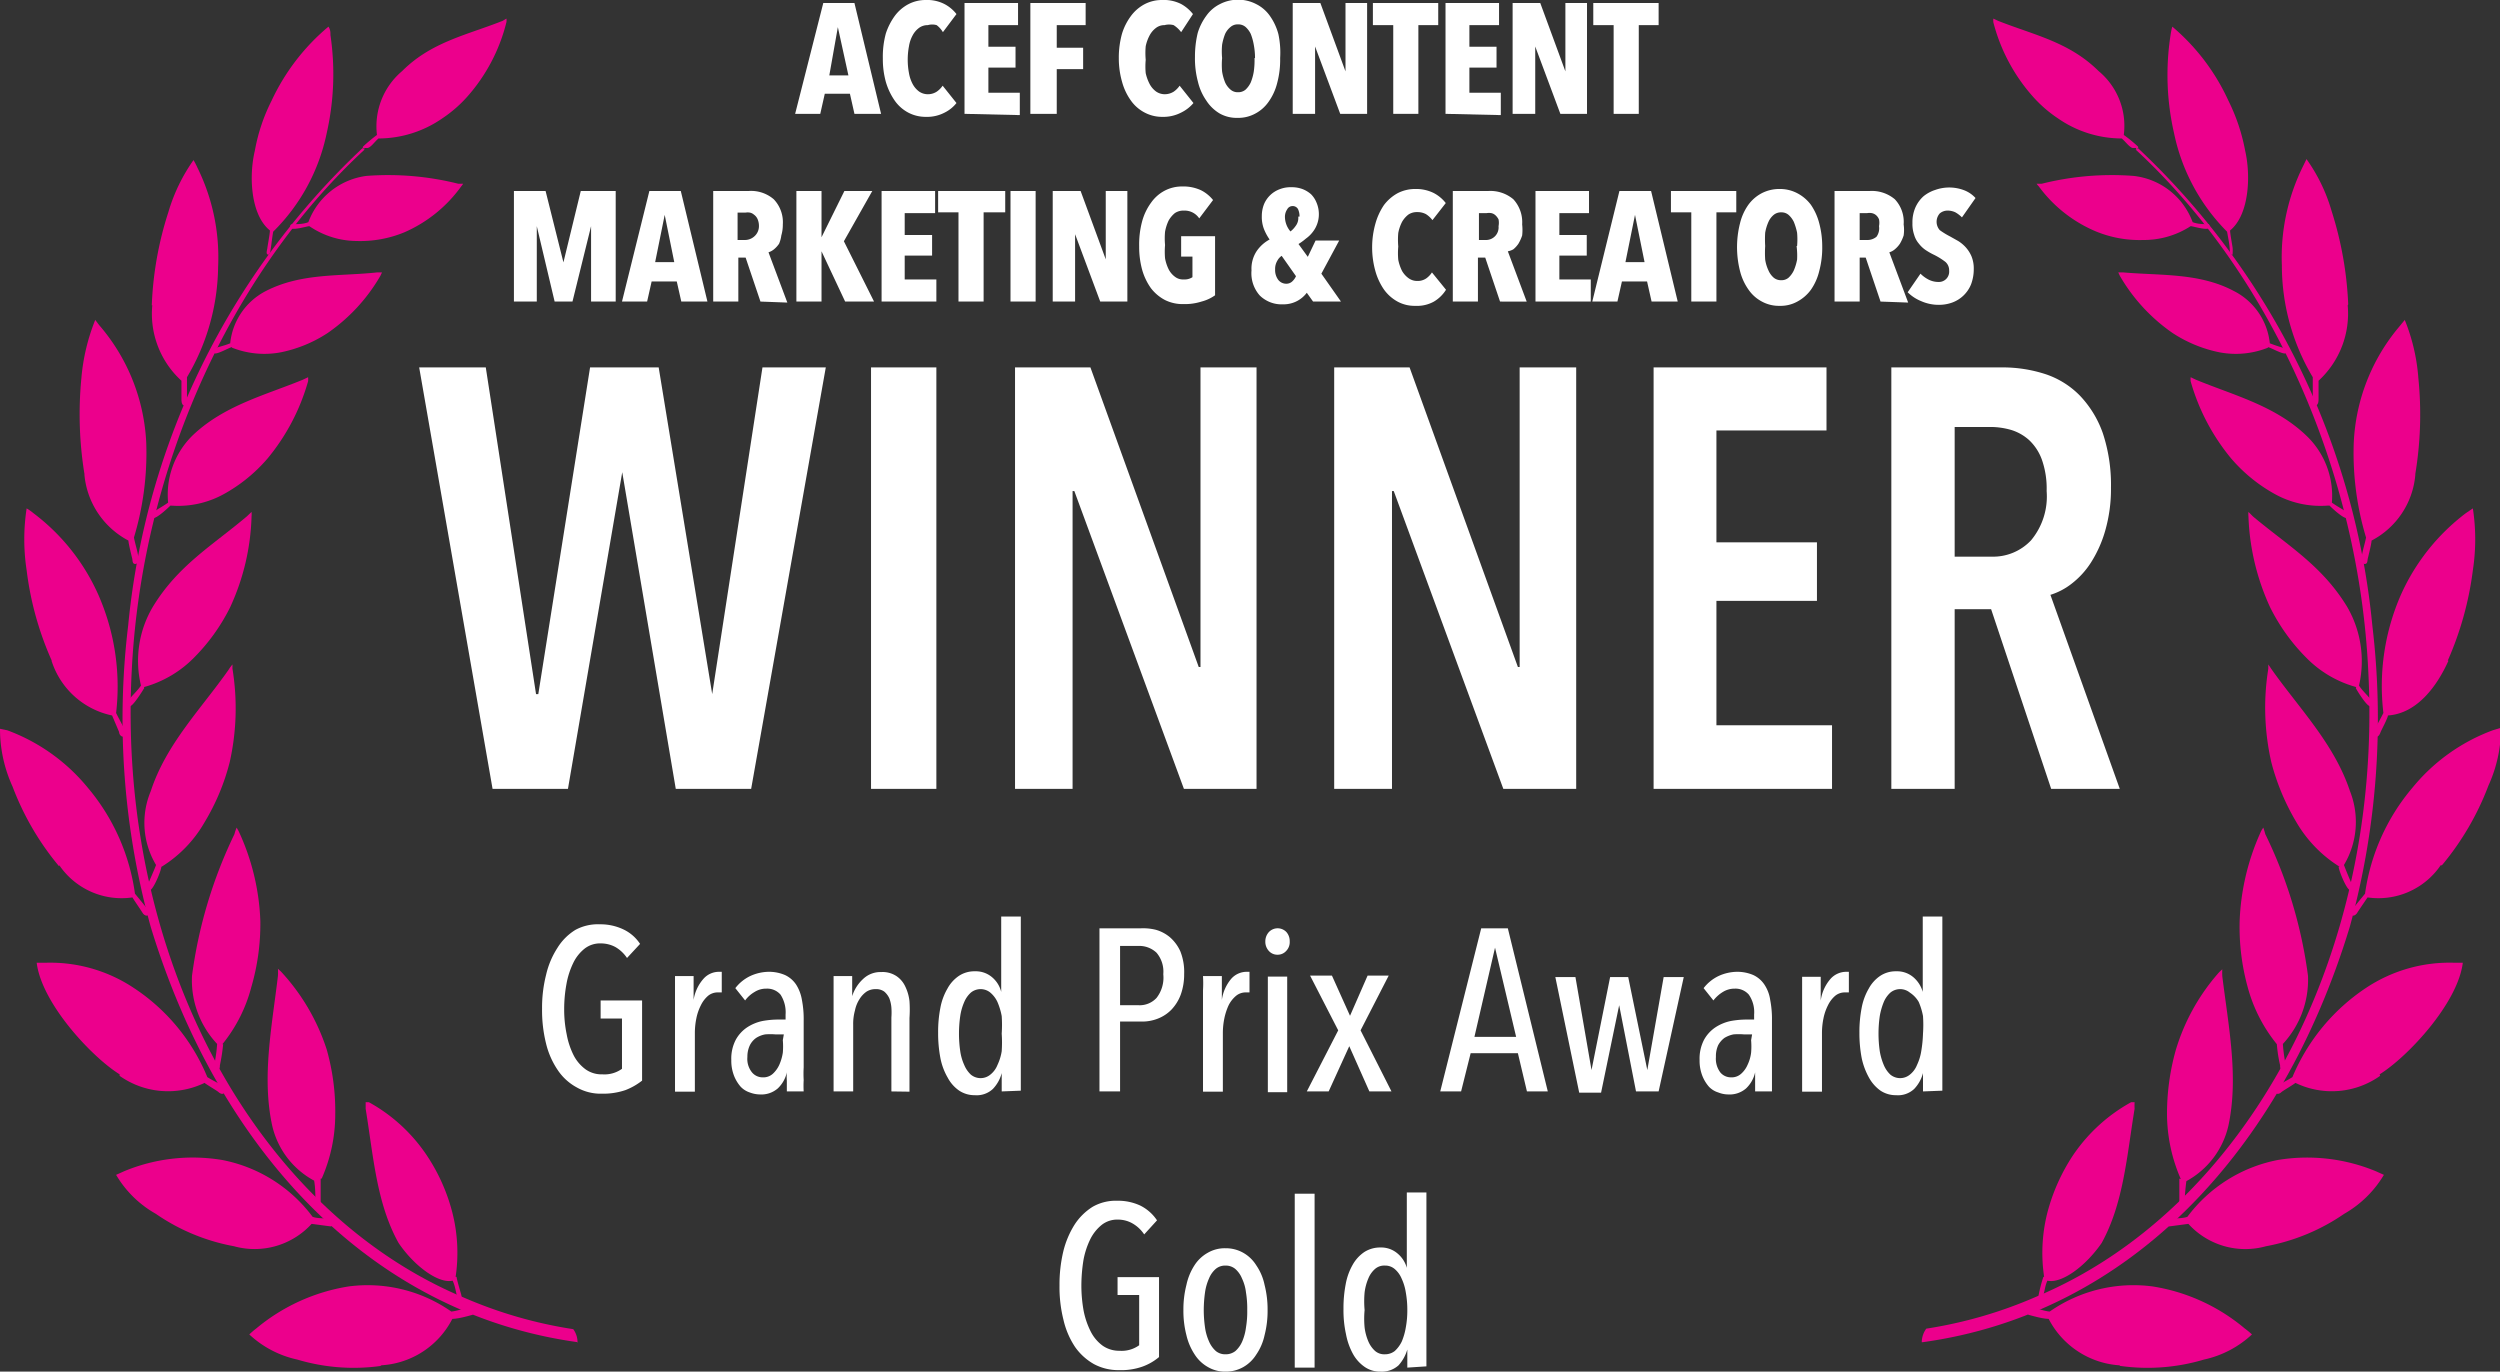 <svg xmlns="http://www.w3.org/2000/svg" viewBox="0 0 99.48 54.58"><rect x="0" y="0" width="99.48" height="54.58" fill="#333333" stroke="none"/><defs><style>.cls-1{fill:#ec008c;fill-rule:evenodd;}.cls-2{fill:#fff;}</style></defs><g id="Layer_2" data-name="Layer 2"><g id="Layer_1-2" data-name="Layer 1"><path class="cls-1" d="M76.5,53.41c8.27-1.14,14.3-7.64,17-16.52a31.25,31.25,0,0,0,.9-12,30,30,0,0,0-9.33-19s0,0,0,0a.18.18,0,0,1-.09.06s0,0,0,0c5.41,5,8.89,12.82,9.26,20.79C94.83,38.08,89.31,48.15,81,51.61a17.66,17.66,0,0,1-4.35,1.26.94.94,0,0,0-.18.54"></path><path class="cls-1" d="M97.12,34.43a3,3,0,0,1-2.91,1.28c-.06.09-.37.54-.41.61s-.15.16-.22.09-.09-.09,0-.2l.53-.65A8.28,8.28,0,0,1,96,31.34a7.48,7.48,0,0,1,3.19-2.28l.33-.1a5.52,5.52,0,0,1-.5,2.3,11,11,0,0,1-1.85,3.17"></path><path class="cls-1" d="M87.17,9c.09,0,.66.18.72.07s0-.15,0-.15c-.21,0-.44,0-.64-.08A2.84,2.84,0,0,0,84.9,7a11.47,11.47,0,0,0-3.65.31l-.21,0a.87.87,0,0,0,.09.11,5.42,5.42,0,0,0,2.25,1.78,4.56,4.56,0,0,0,1.9.35A3.43,3.43,0,0,0,87.17,9"></path><path class="cls-1" d="M85,5.89s0,0-.12,0-.29-.24-.45-.38a4.46,4.46,0,0,1-2.54-.8,5.13,5.13,0,0,1-1-.87A7.13,7.13,0,0,1,79.32.89a.68.68,0,0,1,0-.15l.19.09c1.44.57,2.83.84,4,2a2.83,2.83,0,0,1,1,2.54,5.47,5.47,0,0,1,.54.44c.08.06,0,.12-.06.12"></path><path class="cls-1" d="M90.23,13.81c.1,0,.65.33.73.24s0-.16,0-.18a6,6,0,0,1-.64-.21,2.63,2.63,0,0,0-1.43-2.08c-1.37-.73-2.93-.61-4.4-.74l-.2,0,.06.13a7.06,7.06,0,0,0,2.1,2.28,5.32,5.32,0,0,0,1.87.77,3.46,3.46,0,0,0,1.94-.19"></path><path class="cls-1" d="M97.43,26.29c-.45,1-1.24,2.1-2.41,2.18,0,.1-.26.58-.29.66s-.09.22-.19.17a.17.17,0,0,1-.08-.18c.11-.27.25-.48.38-.75a9.06,9.06,0,0,1,.7-4.71,8.35,8.35,0,0,1,2.58-3.24l.28-.19a8.12,8.12,0,0,1,0,2.46,12.88,12.88,0,0,1-1,3.6"></path><path class="cls-1" d="M96.11,18.9a3.26,3.26,0,0,1-1.74,2.61c0,.11-.13.63-.15.71s0,.24-.14.22a.13.13,0,0,1-.11-.15c0-.27.12-.59.18-.9a11.65,11.65,0,0,1-.49-3.76A7.7,7.7,0,0,1,95.47,13l.22-.27a7.62,7.62,0,0,1,.54,2.3,14.44,14.44,0,0,1-.12,3.83"></path><path class="cls-1" d="M93.42,12.15a3.63,3.63,0,0,1-1.16,3c0,.11,0,.65,0,.72s0,.23-.1.26-.1,0-.13-.12c0-.27,0-.7,0-1a8.68,8.68,0,0,1-1.23-4.45,8.15,8.15,0,0,1,.83-3.92l.15-.31a6.81,6.81,0,0,1,1,2.07,14.1,14.1,0,0,1,.66,3.71"></path><path class="cls-1" d="M89.34,6c.23,1,.16,2.55-.6,3.17,0,.13.09.6.1.69s0,.22,0,.26-.06,0-.11-.08c0-.28-.06-.53-.11-.82A7.79,7.79,0,0,1,86.51,5.3a10.38,10.38,0,0,1-.14-3.9,2.29,2.29,0,0,1,.07-.34A8.44,8.44,0,0,1,88.67,4a7.58,7.58,0,0,1,.67,2"></path><path class="cls-1" d="M92.7,20.12c.08.09.58.55.7.49s0-.18,0-.21-.42-.26-.61-.4a3.3,3.3,0,0,0-1-2.65c-1.25-1.21-2.91-1.62-4.41-2.24l-.21-.1a.94.94,0,0,0,0,.16,8.38,8.38,0,0,0,1.61,3.07,6.28,6.28,0,0,0,1.76,1.43,3.75,3.75,0,0,0,2.07.45"></path><path class="cls-1" d="M93.74,27.38c.06.11.45.75.58.72s.1-.15.06-.21c-.16-.22-.37-.39-.51-.61a4.31,4.31,0,0,0-.47-3.13c-1-1.65-2.38-2.45-3.75-3.6l-.18-.18a1,1,0,0,0,0,.18,9.41,9.41,0,0,0,.86,3.61,7.68,7.68,0,0,0,1.43,2,4.41,4.41,0,0,0,2,1.18"></path><path class="cls-1" d="M93.06,34.49c0,.14.31.9.45.93s.13-.13.09-.2c-.11-.25-.23-.54-.33-.8a3.33,3.33,0,0,0,.24-2.94c-.62-1.87-2-3.27-3.1-4.82l-.15-.22s0,.11,0,.17a9.77,9.77,0,0,0,.12,3.72,9.14,9.14,0,0,0,1,2.39,5.13,5.13,0,0,0,1.72,1.77"></path><path class="cls-1" d="M94.71,42.81a3.32,3.32,0,0,1-3.37.28c-.08.07-.51.32-.56.37s-.18.12-.24,0a.14.14,0,0,1,0-.2c.21-.15.45-.25.68-.4a7.93,7.93,0,0,1,2.93-3.55,6,6,0,0,1,3.53-1H98c-.2,1.62-2.2,3.75-3.31,4.44"></path><path class="cls-1" d="M90.6,41.55a5.63,5.63,0,0,0,.13.84c0,.08,0,.2.14.16s.09-.1.09-.15a6.14,6.14,0,0,1-.12-.86,3.75,3.75,0,0,0,1-2.71,18.25,18.25,0,0,0-1.7-5.64,2.58,2.58,0,0,0-.08-.26l-.08.13a9.43,9.43,0,0,0-.86,3.59,9,9,0,0,0,.32,2.63,6.11,6.11,0,0,0,1.16,2.27"></path><path class="cls-1" d="M90.17,49.59a3.06,3.06,0,0,1-3.09-.89l-.75.1a.14.14,0,0,1-.13-.12s0-.12.1-.17.48,0,.74-.09a5.88,5.88,0,0,1,3.59-2.26,7.14,7.14,0,0,1,3.92.45l.31.14a4.34,4.34,0,0,1-1.58,1.55,8.06,8.06,0,0,1-3.11,1.29"></path><path class="cls-1" d="M86.72,46.9c0,.12,0,.56,0,.86,0,.08,0,.19.09.19a.15.15,0,0,0,.12-.11A8.43,8.43,0,0,1,87,47a3.36,3.36,0,0,0,1.68-2.24c.4-1.92,0-3.89-.25-5.91a2.53,2.53,0,0,1,0-.28l-.12.11a8.2,8.2,0,0,0-1.73,3.1,9.34,9.34,0,0,0-.35,2.6,6.5,6.5,0,0,0,.55,2.54"></path><path class="cls-1" d="M81.31,50.81a5.88,5.88,0,0,0-.19.73c0,.07-.06.17,0,.21a.12.12,0,0,0,.14-.06c.1-.24.1-.49.21-.73.56.13,1.52-.57,2.16-1.5.87-1.58,1-3.45,1.31-5.34a2.38,2.38,0,0,1,0-.26l-.14,0A6.68,6.68,0,0,0,82.47,46a7.64,7.64,0,0,0-1,2.25,6.5,6.5,0,0,0-.13,2.56"></path><path class="cls-1" d="M84.35,54.33a3.43,3.43,0,0,1-2.83-1.85c-.2,0-.54-.09-.76-.15-.06,0-.09-.08-.09-.16s0-.11.13-.13c.25,0,.48.12.76.15a5.83,5.83,0,0,1,4.1-1,7.52,7.52,0,0,1,3.66,1.67,3.36,3.36,0,0,1,.29.24,4.06,4.06,0,0,1-1.91,1,7.83,7.83,0,0,1-3.35.25"></path><path class="cls-1" d="M23,53.41c-8.26-1.14-14.29-7.64-17-16.52a31.05,31.05,0,0,1-.9-12,30,30,0,0,1,9.33-19s0,0,0,0a.21.21,0,0,0,.08.06s0,0,0,0c-5.41,5-8.89,12.82-9.27,20.79-.58,11.36,4.94,21.43,13.21,24.89a17.61,17.61,0,0,0,4.36,1.26.87.87,0,0,1,.17.54"></path><path class="cls-1" d="M2.36,34.43a3,3,0,0,0,2.91,1.28c.05.09.36.54.4.61s.15.16.23.09a.16.16,0,0,0,0-.2l-.53-.65a8.28,8.28,0,0,0-1.88-4.22,7.49,7.49,0,0,0-3.2-2.28L0,29a5.52,5.52,0,0,0,.5,2.3,11,11,0,0,0,1.85,3.17"></path><path class="cls-1" d="M12.31,9c-.09,0-.66.18-.73.07s0-.15.06-.15c.21,0,.44,0,.63-.08A2.86,2.86,0,0,1,14.58,7a11.47,11.47,0,0,1,3.65.31l.2,0a.76.76,0,0,1-.08.11A5.48,5.48,0,0,1,16.1,9.24a4.59,4.59,0,0,1-1.9.35A3.38,3.38,0,0,1,12.31,9"></path><path class="cls-1" d="M14.48,5.89s0,0,.13,0,.29-.24.45-.38a4.46,4.46,0,0,0,2.54-.8,5.13,5.13,0,0,0,1-.87A7,7,0,0,0,20.15.89a.37.37,0,0,0,0-.15L20,.83c-1.44.57-2.84.84-4,2a2.87,2.87,0,0,0-1,2.54,6.85,6.85,0,0,0-.53.44c-.08.06,0,.12.05.12"></path><path class="cls-1" d="M9.24,13.81c-.09,0-.64.33-.72.24s0-.16,0-.18.44-.12.64-.21a2.64,2.64,0,0,1,1.42-2.08C12,10.85,13.55,11,15,10.84l.2,0-.06.13a7.06,7.06,0,0,1-2.1,2.28,5.32,5.32,0,0,1-1.87.77,3.5,3.5,0,0,1-1.95-.19"></path><path class="cls-1" d="M2.05,26.29a3.22,3.22,0,0,0,2.41,2.18l.28.66c0,.1.1.22.2.17A.17.17,0,0,0,5,29.12c-.12-.27-.25-.48-.38-.75a9.06,9.06,0,0,0-.71-4.71,8.26,8.26,0,0,0-2.58-3.24,1.85,1.85,0,0,0-.27-.19,8.12,8.12,0,0,0,0,2.46,12.55,12.55,0,0,0,1,3.6"></path><path class="cls-1" d="M3.36,18.9a3.3,3.3,0,0,0,1.75,2.61c0,.11.13.63.15.71s0,.24.14.22a.14.14,0,0,0,.11-.15c0-.27-.12-.59-.18-.9a11.65,11.65,0,0,0,.49-3.76A7.71,7.71,0,0,0,4,13c-.08-.09-.14-.18-.21-.27a8,8,0,0,0-.55,2.3,14.87,14.87,0,0,0,.12,3.83"></path><path class="cls-1" d="M6.06,12.15a3.6,3.6,0,0,0,1.16,3c0,.11,0,.65,0,.72s0,.23.09.26.11,0,.13-.12c0-.27,0-.7,0-1A8.78,8.78,0,0,0,8.68,10.6a8.06,8.06,0,0,0-.82-3.92,3,3,0,0,0-.16-.31,7,7,0,0,0-1,2.07,13.71,13.71,0,0,0-.66,3.71"></path><path class="cls-1" d="M10.14,6c-.24,1-.17,2.55.6,3.17,0,.13-.09.6-.1.69s-.06.22,0,.26.07,0,.11-.08c.05-.28.07-.53.12-.82A7.7,7.7,0,0,0,13,5.3a10.64,10.64,0,0,0,.15-3.9c0-.11,0-.22-.08-.34A8.54,8.54,0,0,0,10.81,4a7.23,7.23,0,0,0-.67,2"></path><path class="cls-1" d="M6.78,20.12c-.09.09-.58.55-.7.49s0-.18,0-.21.42-.26.61-.4a3.3,3.3,0,0,1,.95-2.65c1.25-1.21,2.9-1.62,4.41-2.24l.21-.1a.94.94,0,0,1,0,.16,8.38,8.38,0,0,1-1.61,3.07,6.28,6.28,0,0,1-1.76,1.43,3.75,3.75,0,0,1-2.07.45"></path><path class="cls-1" d="M5.74,27.38c-.07.11-.46.75-.58.72s-.11-.15-.07-.21c.17-.22.37-.39.52-.61a4.21,4.21,0,0,1,.47-3.13c1-1.65,2.38-2.45,3.74-3.6l.19-.18a1.08,1.08,0,0,1,0,.18,9.21,9.21,0,0,1-.85,3.61,7.68,7.68,0,0,1-1.43,2,4.46,4.46,0,0,1-2,1.18"></path><path class="cls-1" d="M6.42,34.49c0,.14-.31.9-.45.93s-.13-.13-.1-.2c.11-.25.24-.54.34-.8A3.26,3.26,0,0,1,6,31.48c.61-1.87,2-3.27,3.09-4.82a1.77,1.77,0,0,1,.16-.22l0,.17a9.76,9.76,0,0,1-.11,3.72,8.84,8.84,0,0,1-1,2.39,5,5,0,0,1-1.71,1.77"></path><path class="cls-1" d="M4.76,42.81a3.34,3.34,0,0,0,3.38.28c.08.07.51.32.56.37s.18.12.24,0a.14.14,0,0,0,0-.2c-.21-.15-.46-.25-.69-.4a7.81,7.81,0,0,0-2.93-3.55,6,6,0,0,0-3.52-1H1.46c.2,1.62,2.19,3.75,3.3,4.44"></path><path class="cls-1" d="M8.88,41.55a7.38,7.38,0,0,1-.13.84c0,.08,0,.2-.14.16s-.09-.1-.09-.15a6.14,6.14,0,0,0,.12-.86,3.7,3.7,0,0,1-1-2.71,18.51,18.51,0,0,1,1.69-5.64,1.34,1.34,0,0,1,.09-.26.83.83,0,0,0,.07.13,9.25,9.25,0,0,1,.87,3.59A9,9,0,0,1,10,39.28a6,6,0,0,1-1.15,2.27"></path><path class="cls-1" d="M9.31,49.59a3.07,3.07,0,0,0,3.09-.89l.75.1a.14.14,0,0,0,.13-.12s0-.12-.1-.17-.49,0-.74-.09a5.88,5.88,0,0,0-3.59-2.26,7.11,7.11,0,0,0-3.92.45l-.31.14A4.26,4.26,0,0,0,6.2,48.3a8,8,0,0,0,3.11,1.29"></path><path class="cls-1" d="M12.76,46.9c0,.12,0,.56,0,.86,0,.08,0,.19-.1.19s-.1-.06-.11-.11c0-.28,0-.57-.05-.86a3.33,3.33,0,0,1-1.68-2.24c-.4-1.92,0-3.89.24-5.91a2.46,2.46,0,0,0,0-.28l.12.11A8.33,8.33,0,0,1,13,41.76a9,9,0,0,1,.34,2.6,6.32,6.32,0,0,1-.54,2.54"></path><path class="cls-1" d="M18.17,50.81c0,.08.11.45.19.73,0,.07.06.17,0,.21a.11.11,0,0,1-.13-.06c-.1-.24-.1-.49-.22-.73-.55.13-1.52-.57-2.15-1.5-.88-1.58-1-3.45-1.31-5.34,0-.09,0-.17,0-.26l.13,0A6.6,6.6,0,0,1,17,46a7.41,7.41,0,0,1,1,2.25,6.5,6.5,0,0,1,.13,2.56"></path><path class="cls-1" d="M15.13,54.33A3.4,3.4,0,0,0,18,52.48c.2,0,.55-.09.76-.15.06,0,.09-.08.1-.16a.14.14,0,0,0-.13-.13c-.25,0-.49.12-.77.15a5.81,5.81,0,0,0-4.09-1,7.61,7.61,0,0,0-3.67,1.67,3.22,3.22,0,0,0-.28.24,4.06,4.06,0,0,0,1.91,1,7.83,7.83,0,0,0,3.35.25"></path><path class="cls-2" d="M29.89,31.39h-3l-2.13-12.6h0L22.6,31.39h-3L16.68,14.62h2.65l2,13h.09l2.06-13h2.73l2.13,13h0l2-13h2.52Z"></path><path class="cls-2" d="M34.66,31.39V14.62h2.6V31.39Z"></path><path class="cls-2" d="M47.11,31.39,42.75,19.54h-.07l0,11.85H40.39V14.62h3l4.31,11.92h.07l0-11.92H50V31.39Z"></path><path class="cls-2" d="M59.82,31.39,55.46,19.54h-.07l0,11.85H53.09V14.62h3l4.31,11.92h.07l0-11.92h2.25V31.39Z"></path><path class="cls-2" d="M65.8,31.39V14.62h6.88v2.51H68.3v4.45h4v2.33h-4v4.95h4.6v2.53Z"></path><path class="cls-2" d="M81.62,31.39l-2.39-7.15H77.78v7.15H75.26V14.62h4.38a5.5,5.5,0,0,1,1.76.27,3.43,3.43,0,0,1,1.37.86,4.16,4.16,0,0,1,.91,1.5A6.54,6.54,0,0,1,84,19.4a6,6,0,0,1-.23,1.72,4.82,4.82,0,0,1-.57,1.27,3.31,3.31,0,0,1-.77.84,2.62,2.62,0,0,1-.84.44l2.76,7.72Zm-.18-11.85a3.46,3.46,0,0,0-.19-1.25,2,2,0,0,0-.51-.78A1.89,1.89,0,0,0,80,17.1a3,3,0,0,0-.78-.11H77.78v5.16h1.47a2.07,2.07,0,0,0,1.57-.65A2.73,2.73,0,0,0,81.44,19.54Z"></path><path class="cls-2" d="M34,4.53l-.18-.8h-1l-.18.8h-1L32.76.12H34l1.06,4.41Zm-.66-3.45h0L33,3h.76Z"></path><path class="cls-2" d="M37.59,4.48a1.51,1.51,0,0,1-.75.17,1.48,1.48,0,0,1-.7-.17A1.54,1.54,0,0,1,35.6,4a2.54,2.54,0,0,1-.35-.74,3.38,3.38,0,0,1-.12-.93,3.53,3.53,0,0,1,.12-1A2.54,2.54,0,0,1,35.6.64a1.61,1.61,0,0,1,.54-.47,1.48,1.48,0,0,1,.7-.17,1.5,1.5,0,0,1,.74.16,1.47,1.47,0,0,1,.48.4l-.54.72A.94.94,0,0,0,37.27,1,.63.63,0,0,0,36.92,1a.58.58,0,0,0-.35.11.89.89,0,0,0-.25.29,1.34,1.34,0,0,0-.15.44,2.89,2.89,0,0,0,0,1.07,1.43,1.43,0,0,0,.15.44.89.89,0,0,0,.25.29.61.61,0,0,0,.35.11.65.65,0,0,0,.35-.1.91.91,0,0,0,.24-.24l.55.69A1.39,1.39,0,0,1,37.59,4.48Z"></path><path class="cls-2" d="M38.38,4.53V.12h2.13V1H39.33v.86h1.08v.83H39.33v1h1.25v.89Z"></path><path class="cls-2" d="M42.05,1v.9H43.1v.85H42.05V4.53H41V.12H43.2V1Z"></path><path class="cls-2" d="M47,4.48a1.54,1.54,0,0,1-.75.17,1.48,1.48,0,0,1-.7-.17A1.54,1.54,0,0,1,45,4a2.31,2.31,0,0,1-.35-.74,3.37,3.37,0,0,1-.13-.93,3.52,3.52,0,0,1,.13-1A2.31,2.31,0,0,1,45,.64a1.61,1.61,0,0,1,.54-.47,1.48,1.48,0,0,1,.7-.17A1.53,1.53,0,0,1,47,.16a1.54,1.54,0,0,1,.47.4L47,1.28A1.12,1.12,0,0,0,46.7,1,.69.69,0,0,0,46.34,1a.55.55,0,0,0-.34.11.89.89,0,0,0-.25.29,1.62,1.62,0,0,0-.16.44,3,3,0,0,0,0,.54,2.93,2.93,0,0,0,0,.53,1.75,1.75,0,0,0,.16.44.89.89,0,0,0,.25.29.61.61,0,0,0,.35.11.68.68,0,0,0,.35-.1.91.91,0,0,0,.24-.24l.55.69A1.49,1.49,0,0,1,47,4.48Z"></path><path class="cls-2" d="M50.94,2.31a3.6,3.6,0,0,1-.12,1,2.2,2.2,0,0,1-.34.74,1.49,1.49,0,0,1-.53.47,1.41,1.41,0,0,1-.71.17,1.37,1.37,0,0,1-.7-.17A1.61,1.61,0,0,1,48,4a2.19,2.19,0,0,1-.33-.74,3.6,3.6,0,0,1-.12-1,4,4,0,0,1,.11-.95A2.24,2.24,0,0,1,48,.63a1.46,1.46,0,0,1,.53-.46A1.57,1.57,0,0,1,50,.17a1.46,1.46,0,0,1,.53.46,2.24,2.24,0,0,1,.34.73A3.53,3.53,0,0,1,50.94,2.31Zm-1,0a2.89,2.89,0,0,0-.05-.53,2.21,2.21,0,0,0-.12-.43.89.89,0,0,0-.21-.28.45.45,0,0,0-.3-.1.43.43,0,0,0-.29.1.78.78,0,0,0-.22.28,2.21,2.21,0,0,0-.12.43,2.93,2.93,0,0,0,0,.53,3.12,3.12,0,0,0,0,.54,2,2,0,0,0,.12.43.82.82,0,0,0,.22.29.43.43,0,0,0,.29.1.45.45,0,0,0,.3-.1.94.94,0,0,0,.21-.29,2,2,0,0,0,.12-.43A3.1,3.1,0,0,0,49.92,2.31Z"></path><path class="cls-2" d="M53.33,4.53l-1-2.68h0l0,2.68h-.89V.12h1.1l1,2.72h0l0-2.72h.86V4.53Z"></path><path class="cls-2" d="M56.44,1V4.53h-1V1h-.81V.12h2.6V1Z"></path><path class="cls-2" d="M57.52,4.53V.12h2.13V1H58.47v.86h1.08v.83H58.47v1h1.25v.89Z"></path><path class="cls-2" d="M62.09,4.53l-1-2.68h0l0,2.68h-.9V.12h1.1l1,2.72h0l0-2.72h.86V4.53Z"></path><path class="cls-2" d="M65.21,1V4.53h-1V1h-.81V.12H66V1Z"></path><path class="cls-2" d="M23.52,12l0-3h0l-.74,3h-.71l-.71-3h0l0,3h-.91V7.6h1.26l.71,2.84h0l.69-2.84H24.5V12Z"></path><path class="cls-2" d="M27.11,12l-.18-.8h-1l-.18.8h-1L25.84,7.6h1.25L28.15,12Zm-.66-3.45h0l-.38,1.88h.76Z"></path><path class="cls-2" d="M30.26,12l-.59-1.75h-.29V12h-1V7.6h1.41a1.38,1.38,0,0,1,1,.33,1.32,1.32,0,0,1,.36,1,1.51,1.51,0,0,1-.06.44A1.22,1.22,0,0,1,31,9.7a1.07,1.07,0,0,1-.2.22.69.69,0,0,1-.22.12l.75,2ZM30.2,9a.68.68,0,0,0-.05-.27A.43.43,0,0,0,30,8.54a.35.35,0,0,0-.16-.08.55.55,0,0,0-.18,0h-.31V9.55h.29A.56.56,0,0,0,30,9.42.54.54,0,0,0,30.2,9Z"></path><path class="cls-2" d="M33.63,12l-.94-2h0v2h-1V7.6h1V9.44h0L33.6,7.6h1.11l-1.13,2L34.78,12Z"></path><path class="cls-2" d="M35.08,12V7.6h2.13v.88H36v.87h1.09v.82H36v.95h1.26V12Z"></path><path class="cls-2" d="M39.14,8.45V12h-1V8.45h-.81V7.6H40v.85Z"></path><path class="cls-2" d="M40.21,12V7.6h1V12Z"></path><path class="cls-2" d="M43.78,12l-1-2.68h0l0,2.68h-.89V7.6H43l1,2.72h0L44,7.6h.86V12Z"></path><path class="cls-2" d="M47.81,12a2.17,2.17,0,0,1-.71.1,1.58,1.58,0,0,1-.74-.16,1.7,1.7,0,0,1-.56-.47,2.35,2.35,0,0,1-.35-.73,3.45,3.45,0,0,1-.12-.94,3.53,3.53,0,0,1,.12-1,2.25,2.25,0,0,1,.35-.73,1.54,1.54,0,0,1,.54-.48,1.48,1.48,0,0,1,.7-.17,1.67,1.67,0,0,1,.75.15,1.44,1.44,0,0,1,.48.39l-.55.73a.7.7,0,0,0-.61-.31.61.61,0,0,0-.36.1,1.05,1.05,0,0,0-.25.3,1.75,1.75,0,0,0-.14.44,2.89,2.89,0,0,0,0,.53,3.08,3.08,0,0,0,0,.53,1.67,1.67,0,0,0,.14.43.84.84,0,0,0,.25.3.52.52,0,0,0,.35.11.58.58,0,0,0,.35-.09v-.82H47V9.4h1.35v2.35A1.64,1.64,0,0,1,47.81,12Z"></path><path class="cls-2" d="M52.25,12,52,11.65a1.17,1.17,0,0,1-.37.32,1.16,1.16,0,0,1-.58.14,1.24,1.24,0,0,1-.92-.35,1.33,1.33,0,0,1-.33-1A1.27,1.27,0,0,1,50,10a1.46,1.46,0,0,1,.52-.47,2,2,0,0,1-.23-.43,1.35,1.35,0,0,1-.08-.5,1.28,1.28,0,0,1,.09-.48,1.08,1.08,0,0,1,.62-.59,1.17,1.17,0,0,1,.46-.08,1.23,1.23,0,0,1,.44.07,1.13,1.13,0,0,1,.35.21,1,1,0,0,1,.22.34,1.16,1.16,0,0,1,.09.47,1.12,1.12,0,0,1-.07.38,1.14,1.14,0,0,1-.18.32,1.24,1.24,0,0,1-.26.25,2.32,2.32,0,0,1-.3.22l.37.51.31-.65h.94l-.71,1.32L53.36,12ZM51,10.18a.54.54,0,0,0-.17.19.63.63,0,0,0-.09.35.65.65,0,0,0,.12.41.4.4,0,0,0,.32.16.34.34,0,0,0,.25-.1.61.61,0,0,0,.14-.2Zm.71-1.56a.67.67,0,0,0-.06-.3.24.24,0,0,0-.21-.12.24.24,0,0,0-.22.13.53.53,0,0,0-.09.3.91.91,0,0,0,.22.58A.94.94,0,0,0,51.55,9,.52.52,0,0,0,51.66,8.62Z"></path><path class="cls-2" d="M57.06,12a1.38,1.38,0,0,1-.74.17,1.41,1.41,0,0,1-.71-.17,1.63,1.63,0,0,1-.54-.48,2.46,2.46,0,0,1-.34-.73,3.5,3.5,0,0,1,0-1.89,2.53,2.53,0,0,1,.34-.74,1.71,1.71,0,0,1,.54-.47,1.52,1.52,0,0,1,.71-.17,1.58,1.58,0,0,1,.73.16,1.47,1.47,0,0,1,.48.4L57,8.76a1,1,0,0,0-.26-.24.72.72,0,0,0-.35-.08.6.6,0,0,0-.35.1,1,1,0,0,0-.25.29,1.62,1.62,0,0,0-.15.44,3.1,3.1,0,0,0,0,.54,2.89,2.89,0,0,0,0,.53,1.75,1.75,0,0,0,.15.44.92.92,0,0,0,.26.29.58.58,0,0,0,.35.11.6.6,0,0,0,.35-.1.87.87,0,0,0,.23-.24l.56.69A1.43,1.43,0,0,1,57.06,12Z"></path><path class="cls-2" d="M59.69,12l-.59-1.75h-.29V12h-1V7.6h1.41a1.42,1.42,0,0,1,1,.33,1.35,1.35,0,0,1,.35,1,2,2,0,0,1,0,.44,1.66,1.66,0,0,1-.15.33,1.07,1.07,0,0,1-.2.22A.69.69,0,0,1,60,10l.75,2Zm-.06-3a.7.7,0,0,0,0-.27.59.59,0,0,0-.13-.17.35.35,0,0,0-.16-.08.55.55,0,0,0-.18,0h-.31V9.55h.29A.5.5,0,0,0,59.63,9Z"></path><path class="cls-2" d="M61.1,12V7.6h2.13v.88H62.05v.87h1.09v.82H62.05v.95H63.3V12Z"></path><path class="cls-2" d="M65.72,12l-.18-.8h-1l-.18.8h-1L64.44,7.6H65.7L66.76,12Zm-.66-3.45h0l-.38,1.88h.76Z"></path><path class="cls-2" d="M68.3,8.45V12h-1V8.45h-.81V7.6h2.6v.85Z"></path><path class="cls-2" d="M72.51,9.79a3.6,3.6,0,0,1-.12,1,2.19,2.19,0,0,1-.33.74,1.61,1.61,0,0,1-.54.47,1.37,1.37,0,0,1-.7.17,1.41,1.41,0,0,1-.71-.17,1.49,1.49,0,0,1-.53-.47,2.2,2.2,0,0,1-.34-.74,3.86,3.86,0,0,1,0-1.91,2.12,2.12,0,0,1,.33-.73,1.55,1.55,0,0,1,.53-.46,1.53,1.53,0,0,1,.72-.17,1.48,1.48,0,0,1,.7.17,1.58,1.58,0,0,1,.54.46,2.32,2.32,0,0,1,.33.73A3.58,3.58,0,0,1,72.51,9.79Zm-1,0a3,3,0,0,0,0-.53,2.42,2.42,0,0,0-.13-.43.89.89,0,0,0-.21-.28.43.43,0,0,0-.29-.1.45.45,0,0,0-.3.1.76.76,0,0,0-.21.28,1.8,1.8,0,0,0-.13.43,4.39,4.39,0,0,0,0,.53,4.26,4.26,0,0,0,0,.54,1.56,1.56,0,0,0,.13.43.81.81,0,0,0,.21.29.45.45,0,0,0,.3.1.43.43,0,0,0,.29-.1.94.94,0,0,0,.21-.29,2,2,0,0,0,.13-.43A3,3,0,0,0,71.49,9.79Z"></path><path class="cls-2" d="M74.83,12l-.59-1.75H74V12H73V7.6H74.4a1.42,1.42,0,0,1,1,.33,1.31,1.31,0,0,1,.35,1,1.52,1.52,0,0,1,0,.44,1.66,1.66,0,0,1-.15.33,1.07,1.07,0,0,1-.2.22.6.6,0,0,1-.22.12l.75,2Zm-.06-3a.7.7,0,0,0,0-.27.43.43,0,0,0-.12-.17.38.38,0,0,0-.17-.08.55.55,0,0,0-.18,0H74V9.55h.3a.56.56,0,0,0,.37-.13A.57.57,0,0,0,74.77,9Z"></path><path class="cls-2" d="M78.07,8.65a1.21,1.21,0,0,0-.26-.2.71.71,0,0,0-.32-.07.48.48,0,0,0-.3.11.5.5,0,0,0,0,.67,3.09,3.09,0,0,0,.41.25l.32.18a1.42,1.42,0,0,1,.3.25,1.31,1.31,0,0,1,.23.36,1.28,1.28,0,0,1,.09.5,1.71,1.71,0,0,1-.11.62,1.28,1.28,0,0,1-.75.72,1.54,1.54,0,0,1-.52.09,1.72,1.72,0,0,1-.72-.15,1.63,1.63,0,0,1-.53-.35l.51-.74a1.27,1.27,0,0,0,.33.24.88.88,0,0,0,.38.09.41.41,0,0,0,.43-.45.44.44,0,0,0-.15-.35,2.74,2.74,0,0,0-.43-.27,2.74,2.74,0,0,1-.34-.19,1.16,1.16,0,0,1-.28-.26.92.92,0,0,1-.19-.35,1.33,1.33,0,0,1-.07-.47,1.48,1.48,0,0,1,.12-.63,1.32,1.32,0,0,1,.32-.44A1.43,1.43,0,0,1,77,7.56a1.66,1.66,0,0,1,1.13,0,1.19,1.19,0,0,1,.48.32Z"></path><path class="cls-2" d="M23.87,36.78a2.12,2.12,0,0,1,.93.2,1.62,1.62,0,0,1,.67.58l-.52.56a1.4,1.4,0,0,0-.47-.44,1.23,1.23,0,0,0-.57-.14,1,1,0,0,0-.65.21,1.63,1.63,0,0,0-.45.57,3.19,3.19,0,0,0-.27.84,5.5,5.5,0,0,0-.09,1,4.83,4.83,0,0,0,.1,1,3.07,3.07,0,0,0,.28.84,1.6,1.6,0,0,0,.47.55,1.09,1.09,0,0,0,.67.2,1.19,1.19,0,0,0,.78-.22v-2H23.9v-.72h1.65V43a2.55,2.55,0,0,1-.67.38,2.76,2.76,0,0,1-.93.14,1.92,1.92,0,0,1-1-.25,2.12,2.12,0,0,1-.75-.68,3.22,3.22,0,0,1-.47-1.06,5.47,5.47,0,0,1-.16-1.39,5.32,5.32,0,0,1,.16-1.35,3.35,3.35,0,0,1,.45-1.07A2.19,2.19,0,0,1,22.9,37,1.88,1.88,0,0,1,23.87,36.78Z"></path><path class="cls-2" d="M28,38.94a.82.82,0,0,1,.61-.27h.11l0,.82-.08,0h-.08a.6.6,0,0,0-.39.14,1.17,1.17,0,0,0-.28.37,2,2,0,0,0-.18.52,2.88,2.88,0,0,0-.06.59v2.33h-.79V40c0-.18,0-.38,0-.59s0-.4,0-.57h.74c0,.15,0,.31,0,.47s0,.33,0,.48h0A1.65,1.65,0,0,1,28,38.94Z"></path><path class="cls-2" d="M31.31,43.43c0-.14,0-.28,0-.42a2.31,2.31,0,0,1,0-.34h0a1.25,1.25,0,0,1-.36.64,1,1,0,0,1-.72.24,1.19,1.19,0,0,1-.4-.08.88.88,0,0,1-.36-.23,1.49,1.49,0,0,1-.26-.43,1.65,1.65,0,0,1-.11-.63,1.62,1.62,0,0,1,.18-.81,1.42,1.42,0,0,1,.45-.49,1.78,1.78,0,0,1,.6-.25,3.52,3.52,0,0,1,.63-.06h.3v-.2a1.29,1.29,0,0,0-.2-.79.7.7,0,0,0-.56-.24.85.85,0,0,0-.47.13,1.24,1.24,0,0,0-.38.34l-.39-.49a1.64,1.64,0,0,1,.59-.48,1.8,1.8,0,0,1,.73-.17,1.62,1.62,0,0,1,.66.13,1.08,1.08,0,0,1,.44.38,1.62,1.62,0,0,1,.23.61,4,4,0,0,1,.07.82v1.86a4.52,4.52,0,0,0,0,.51,3.93,3.93,0,0,0,0,.45Zm-.12-2.27h-.34a2.58,2.58,0,0,0-.4,0,1,1,0,0,0-.36.14.79.79,0,0,0-.25.29,1.06,1.06,0,0,0-.1.47.85.85,0,0,0,.19.62.55.55,0,0,0,.42.19.56.56,0,0,0,.4-.14,1.11,1.11,0,0,0,.26-.36,1.9,1.9,0,0,0,.14-.48,2.89,2.89,0,0,0,0-.5Z"></path><path class="cls-2" d="M35.47,43.43V40.49a2.75,2.75,0,0,0,0-.4,1.35,1.35,0,0,0-.08-.36.79.79,0,0,0-.2-.27.54.54,0,0,0-.35-.1.65.65,0,0,0-.36.1,1,1,0,0,0-.28.3,1.32,1.32,0,0,0-.18.45,2,2,0,0,0-.07.57v2.65h-.78V40c0-.18,0-.38,0-.59s0-.4,0-.57h.74c0,.15,0,.3,0,.46s0,.26,0,.34h0a1.56,1.56,0,0,1,.43-.68,1,1,0,0,1,.73-.28,1,1,0,0,1,.6.16,1,1,0,0,1,.35.41,1.77,1.77,0,0,1,.17.59,4.91,4.91,0,0,1,0,.67v2.93Z"></path><path class="cls-2" d="M39.86,43.43V42.7h0a1.44,1.44,0,0,1-.35.63.94.94,0,0,1-.72.25,1.1,1.1,0,0,1-.62-.18,1.45,1.45,0,0,1-.46-.52,2.48,2.48,0,0,1-.29-.78,5.24,5.24,0,0,1-.09-1,5,5,0,0,1,.09-1,2.36,2.36,0,0,1,.28-.76,1.43,1.43,0,0,1,.46-.51,1.11,1.11,0,0,1,.63-.18,1,1,0,0,1,.68.23,1.11,1.11,0,0,1,.37.59h0v-3h.78v6.93Zm0-2.3a5.12,5.12,0,0,0,0-.7,2.64,2.64,0,0,0-.17-.56,1.09,1.09,0,0,0-.28-.37.61.61,0,0,0-.78,0,1.06,1.06,0,0,0-.26.37,2.17,2.17,0,0,0-.16.56,4.92,4.92,0,0,0,0,1.4,2,2,0,0,0,.16.55,1.11,1.11,0,0,0,.26.38.61.61,0,0,0,.78,0,.92.92,0,0,0,.28-.38,2,2,0,0,0,.17-.55A5.12,5.12,0,0,0,39.86,41.13Z"></path><path class="cls-2" d="M47.12,38.76a2.37,2.37,0,0,1-.14.83,1.75,1.75,0,0,1-.37.59,1.53,1.53,0,0,1-.53.35,1.68,1.68,0,0,1-.63.12h-.88v2.78h-.82V36.94h1.64A2.08,2.08,0,0,1,46,37a1.52,1.52,0,0,1,.56.3,1.63,1.63,0,0,1,.41.56A2.22,2.22,0,0,1,47.12,38.76Zm-.83,0a1.16,1.16,0,0,0-.27-.85,1,1,0,0,0-.71-.27h-.74V40h.74a.91.91,0,0,0,.71-.29A1.31,1.31,0,0,0,46.29,38.77Z"></path><path class="cls-2" d="M49,38.94a.82.82,0,0,1,.61-.27h.11l0,.82-.07,0h-.08a.6.6,0,0,0-.39.14,1.19,1.19,0,0,0-.29.37,2.44,2.44,0,0,0-.17.52,2.88,2.88,0,0,0-.06.59v2.33h-.79V40c0-.18,0-.38,0-.59a4.91,4.91,0,0,0,0-.57h.75c0,.15,0,.31,0,.47s0,.33,0,.48h0A1.65,1.65,0,0,1,49,38.94Z"></path><path class="cls-2" d="M51.32,37.46a.5.5,0,0,1-.14.38.45.45,0,0,1-.34.15.45.45,0,0,1-.35-.15.54.54,0,0,1-.14-.38.55.55,0,0,1,.14-.37.48.48,0,0,1,.7,0A.54.54,0,0,1,51.32,37.46Zm-.87,6v-4.6h.77v4.6Z"></path><path class="cls-2" d="M53.25,41l-1.12-2.18H53l.72,1.6.7-1.6h.84L54.14,41l1.23,2.43h-.88l-.8-1.8-.82,1.8H52Z"></path><path class="cls-2" d="M60.76,43.43l-.36-1.52H58.52l-.38,1.52h-.83l1.63-6.49H60l1.59,6.49Zm-1.27-5.72h0l-.82,3.55h1.66Z"></path><path class="cls-2" d="M66,43.43h-.9L64.43,40h0l-.72,3.48h-.87l-.95-4.6h.8l.64,3.7h0l.74-3.7h.72l.76,3.7h0l.65-3.7H67Z"></path><path class="cls-2" d="M69.84,43.43c0-.14,0-.28,0-.42s0-.26,0-.34h0a1.25,1.25,0,0,1-.36.64,1,1,0,0,1-.72.24,1.09,1.09,0,0,1-.39-.08.85.85,0,0,1-.37-.23,1.49,1.49,0,0,1-.26-.43,1.65,1.65,0,0,1-.11-.63,1.62,1.62,0,0,1,.18-.81,1.42,1.42,0,0,1,.45-.49,1.78,1.78,0,0,1,.6-.25,3.52,3.52,0,0,1,.63-.06h.31v-.2a1.22,1.22,0,0,0-.21-.79.7.7,0,0,0-.56-.24.88.88,0,0,0-.47.13,1.37,1.37,0,0,0-.38.34l-.39-.49a1.64,1.64,0,0,1,.59-.48,1.8,1.8,0,0,1,.73-.17,1.62,1.62,0,0,1,.66.13,1.08,1.08,0,0,1,.44.38,1.47,1.47,0,0,1,.23.61,4,4,0,0,1,.07.82v1.86c0,.16,0,.33,0,.51s0,.34,0,.45Zm-.12-2.27h-.33a2.59,2.59,0,0,0-.41,0,1.13,1.13,0,0,0-.36.14.89.89,0,0,0-.25.29,1.06,1.06,0,0,0-.09.47.9.9,0,0,0,.18.62.55.55,0,0,0,.42.19.56.56,0,0,0,.4-.14,1,1,0,0,0,.26-.36,1.56,1.56,0,0,0,.14-.48,2.89,2.89,0,0,0,0-.5Z"></path><path class="cls-2" d="M72.85,38.94a.84.84,0,0,1,.61-.27h.11l0,.82-.08,0h-.08a.6.6,0,0,0-.39.14,1.17,1.17,0,0,0-.28.37,2,2,0,0,0-.18.52,2.88,2.88,0,0,0-.06.59v2.33h-.79v-4q0-.32,0-.57h.74c0,.15,0,.31,0,.47s0,.33,0,.48h0A1.65,1.65,0,0,1,72.85,38.94Z"></path><path class="cls-2" d="M76.52,43.43V42.7h0a1.44,1.44,0,0,1-.35.63.94.94,0,0,1-.72.25,1.1,1.1,0,0,1-.62-.18,1.55,1.55,0,0,1-.46-.52,2.75,2.75,0,0,1-.29-.78,5.24,5.24,0,0,1-.09-1,5,5,0,0,1,.09-1,2.36,2.36,0,0,1,.28-.76,1.43,1.43,0,0,1,.46-.51,1.11,1.11,0,0,1,.63-.18,1,1,0,0,1,.68.23,1.19,1.19,0,0,1,.38.59h0v-3h.78v6.93Zm0-2.3a5.12,5.12,0,0,0,0-.7,2.64,2.64,0,0,0-.17-.56A1.09,1.09,0,0,0,76,39.5a.61.61,0,0,0-.78,0,1.06,1.06,0,0,0-.26.37,2.66,2.66,0,0,0-.16.56,4.92,4.92,0,0,0,0,1.4,2.4,2.4,0,0,0,.16.55,1.11,1.11,0,0,0,.26.38.61.61,0,0,0,.78,0,.92.92,0,0,0,.28-.38,2,2,0,0,0,.17-.55A5.12,5.12,0,0,0,76.52,41.13Z"></path><path class="cls-2" d="M44.45,47.78a2.1,2.1,0,0,1,.92.19,1.72,1.72,0,0,1,.67.59l-.51.56a1.39,1.39,0,0,0-.47-.44,1.17,1.17,0,0,0-.58-.15,1,1,0,0,0-.64.21,1.71,1.71,0,0,0-.46.58,3.19,3.19,0,0,0-.27.84,6.56,6.56,0,0,0-.08,1,5.67,5.67,0,0,0,.09,1,3.19,3.19,0,0,0,.29.84,1.58,1.58,0,0,0,.47.55,1.15,1.15,0,0,0,.67.2,1.19,1.19,0,0,0,.78-.22v-2h-.86v-.71h1.65V54a2.15,2.15,0,0,1-.66.38,2.53,2.53,0,0,1-.93.14,2.05,2.05,0,0,1-1-.24,2.3,2.3,0,0,1-.75-.68,3.27,3.27,0,0,1-.46-1.07,5.34,5.34,0,0,1-.16-1.38,5.69,5.69,0,0,1,.15-1.35,3.59,3.59,0,0,1,.45-1.07,2.32,2.32,0,0,1,.72-.71A1.85,1.85,0,0,1,44.45,47.78Z"></path><path class="cls-2" d="M50.44,52.13a3.86,3.86,0,0,1-.12,1,2.16,2.16,0,0,1-.33.77,1.46,1.46,0,0,1-.52.5,1.41,1.41,0,0,1-.71.18,1.34,1.34,0,0,1-.69-.18,1.49,1.49,0,0,1-.53-.5,2.36,2.36,0,0,1-.33-.77,3.86,3.86,0,0,1-.12-1,3.92,3.92,0,0,1,.12-1,2.32,2.32,0,0,1,.32-.78,1.49,1.49,0,0,1,.53-.5,1.35,1.35,0,0,1,.7-.18,1.41,1.41,0,0,1,.71.18,1.46,1.46,0,0,1,.52.5,2.14,2.14,0,0,1,.33.78A3.92,3.92,0,0,1,50.44,52.13Zm-.81,0a3.91,3.91,0,0,0-.05-.7,1.76,1.76,0,0,0-.16-.56,1,1,0,0,0-.27-.38.59.59,0,0,0-.39-.13.58.58,0,0,0-.38.13,1,1,0,0,0-.27.38,2.06,2.06,0,0,0-.16.56,5.12,5.12,0,0,0-.05.7,4.86,4.86,0,0,0,.05.69,2.06,2.06,0,0,0,.16.56,1.09,1.09,0,0,0,.27.38.58.58,0,0,0,.38.13.62.62,0,0,0,.4-.13,1.09,1.09,0,0,0,.27-.38,2.07,2.07,0,0,0,.15-.56A3.73,3.73,0,0,0,49.63,52.13Z"></path><path class="cls-2" d="M51.52,54.42V47.5h.79v6.92Z"></path><path class="cls-2" d="M56,54.42V53.7h0a1.61,1.61,0,0,1-.35.63,1,1,0,0,1-.72.25,1.07,1.07,0,0,1-.63-.19,1.52,1.52,0,0,1-.46-.51,2.63,2.63,0,0,1-.28-.79,4.37,4.37,0,0,1-.1-1,5,5,0,0,1,.09-1,2.42,2.42,0,0,1,.28-.77,1.49,1.49,0,0,1,.46-.5,1.17,1.17,0,0,1,.64-.18,1,1,0,0,1,.67.23,1.14,1.14,0,0,1,.38.58h0v-3h.78v6.92Zm0-2.29a3.88,3.88,0,0,0-.06-.7,2.05,2.05,0,0,0-.17-.56,1,1,0,0,0-.28-.38.58.58,0,0,0-.38-.13.56.56,0,0,0-.39.13,1,1,0,0,0-.27.38,2.07,2.07,0,0,0-.15.56,3.91,3.91,0,0,0,0,.7,3.73,3.73,0,0,0,0,.69,2.07,2.07,0,0,0,.15.56,1.09,1.09,0,0,0,.27.38.56.56,0,0,0,.39.13.63.63,0,0,0,.39-.13,1.25,1.25,0,0,0,.28-.38,2.49,2.49,0,0,0,.16-.56A3.69,3.69,0,0,0,56,52.13Z"></path></g></g></svg>